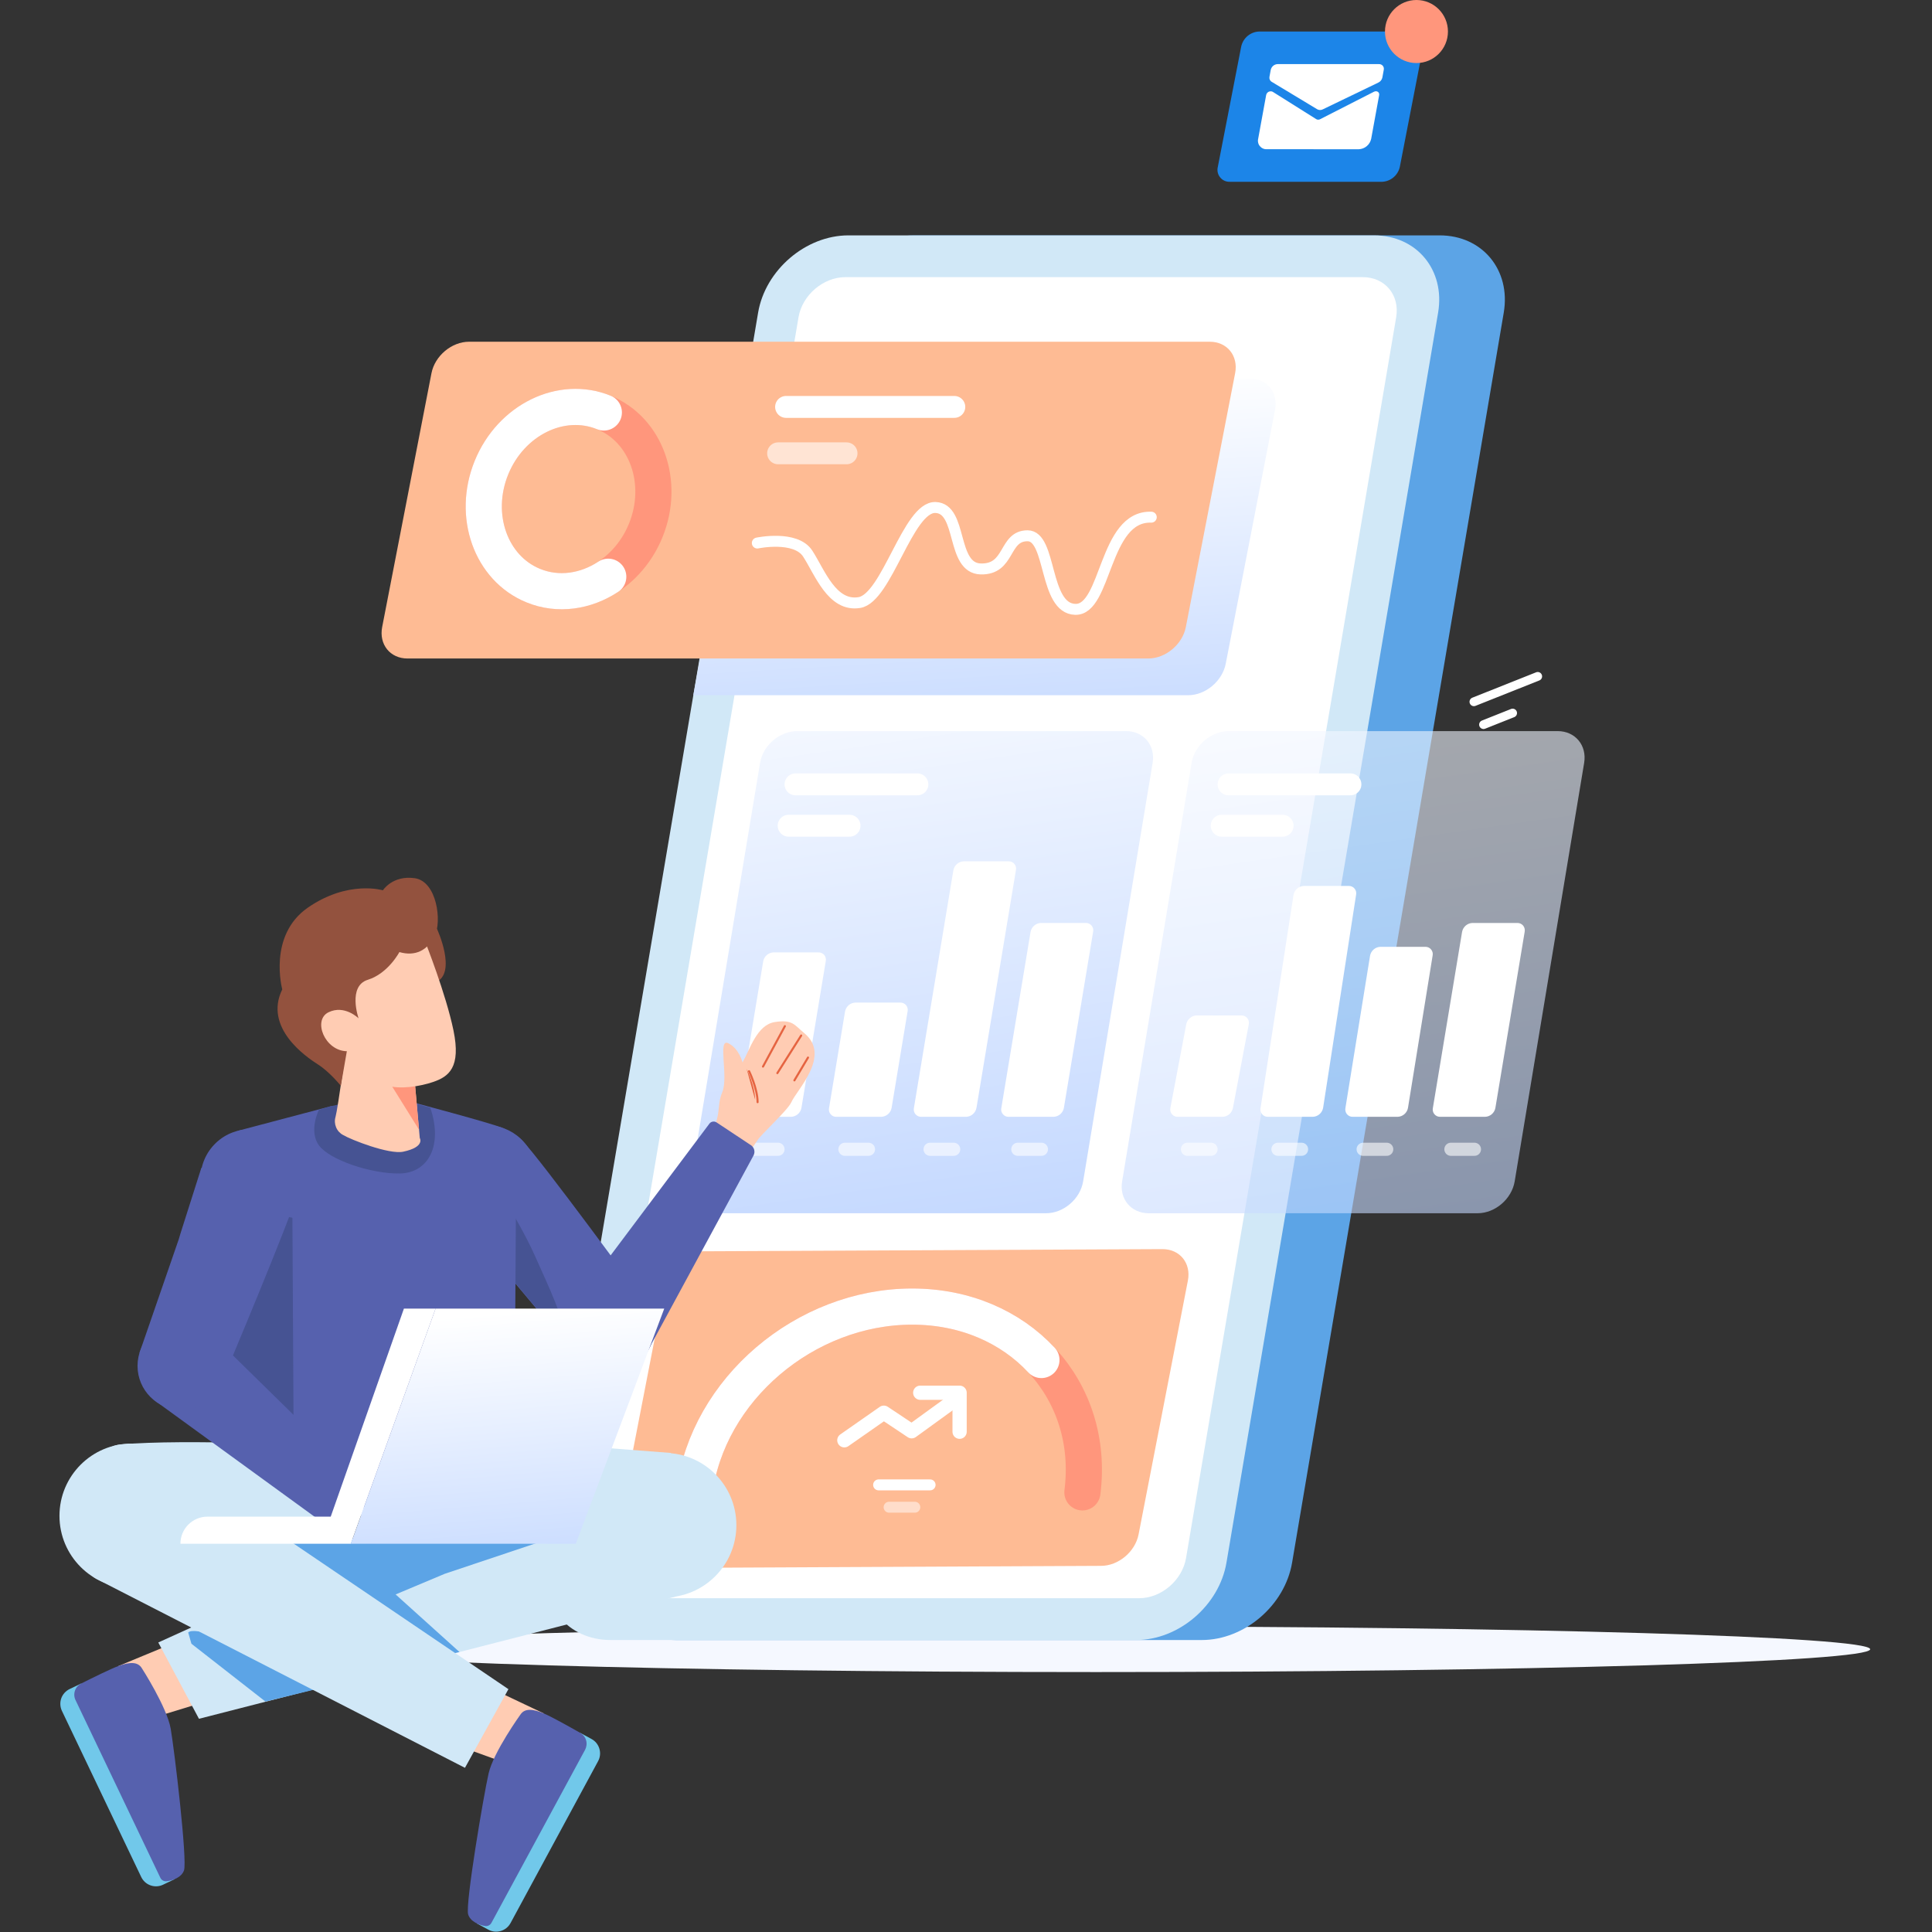 <svg xmlns="http://www.w3.org/2000/svg" xmlns:xlink="http://www.w3.org/1999/xlink" width="256" viewBox="0 0 192 192" height="256" preserveAspectRatio="xMidYMid meet"><rect x="0" y="0" width="192" height="192" fill="#333333" stroke="none"/><defs><clipPath id="d6f0a74f9e"><path d="M 31 161 L 185.855 161 L 185.855 167 L 31 167 Z M 31 161 " clip-rule="nonzero"></path></clipPath><clipPath id="2a730d2157"><path d="M 68 37 L 127 37 L 127 70 L 68 70 Z M 68 37 " clip-rule="nonzero"></path></clipPath><clipPath id="246deeee21"><path d="M 118.078 69.09 L 68.902 69.09 L 74.027 40.738 C 74.363 39.012 76.035 37.609 77.762 37.609 L 124.191 37.609 C 125.918 37.609 127.047 39.012 126.711 40.738 L 121.812 65.961 C 121.477 67.688 119.805 69.09 118.078 69.09 Z M 118.078 69.09 " clip-rule="nonzero"></path></clipPath><linearGradient x1="1890.384" gradientTransform="matrix(0.048, 0, 0, 0.048, 5.888, 0)" y1="751.545" x2="1933.173" gradientUnits="userSpaceOnUse" y2="1477.948" id="736662cd89"><stop stop-opacity="1" stop-color="rgb(100%, 100%, 100%)" offset="0"></stop><stop stop-opacity="1" stop-color="rgb(100%, 100%, 100%)" offset="0.031"></stop><stop stop-opacity="1" stop-color="rgb(99.971%, 99.982%, 100%)" offset="0.047"></stop><stop stop-opacity="1" stop-color="rgb(99.774%, 99.852%, 100%)" offset="0.062"></stop><stop stop-opacity="1" stop-color="rgb(99.434%, 99.629%, 100%)" offset="0.078"></stop><stop stop-opacity="1" stop-color="rgb(99.095%, 99.406%, 100%)" offset="0.094"></stop><stop stop-opacity="1" stop-color="rgb(98.756%, 99.185%, 100%)" offset="0.098"></stop><stop stop-opacity="1" stop-color="rgb(98.587%, 99.074%, 100%)" offset="0.109"></stop><stop stop-opacity="1" stop-color="rgb(98.416%, 98.962%, 100%)" offset="0.125"></stop><stop stop-opacity="1" stop-color="rgb(98.077%, 98.741%, 100%)" offset="0.141"></stop><stop stop-opacity="1" stop-color="rgb(97.739%, 98.518%, 100%)" offset="0.156"></stop><stop stop-opacity="1" stop-color="rgb(97.398%, 98.297%, 100%)" offset="0.172"></stop><stop stop-opacity="1" stop-color="rgb(97.06%, 98.074%, 100%)" offset="0.188"></stop><stop stop-opacity="1" stop-color="rgb(96.721%, 97.852%, 100%)" offset="0.203"></stop><stop stop-opacity="1" stop-color="rgb(96.381%, 97.63%, 100%)" offset="0.219"></stop><stop stop-opacity="1" stop-color="rgb(96.042%, 97.408%, 100%)" offset="0.234"></stop><stop stop-opacity="1" stop-color="rgb(95.703%, 97.186%, 100%)" offset="0.25"></stop><stop stop-opacity="1" stop-color="rgb(95.363%, 96.964%, 100%)" offset="0.266"></stop><stop stop-opacity="1" stop-color="rgb(95.024%, 96.742%, 100%)" offset="0.281"></stop><stop stop-opacity="1" stop-color="rgb(94.685%, 96.519%, 100%)" offset="0.297"></stop><stop stop-opacity="1" stop-color="rgb(94.345%, 96.297%, 100%)" offset="0.312"></stop><stop stop-opacity="1" stop-color="rgb(94.006%, 96.075%, 100%)" offset="0.328"></stop><stop stop-opacity="1" stop-color="rgb(93.668%, 95.853%, 100%)" offset="0.344"></stop><stop stop-opacity="1" stop-color="rgb(93.327%, 95.631%, 100%)" offset="0.359"></stop><stop stop-opacity="1" stop-color="rgb(92.989%, 95.409%, 100%)" offset="0.375"></stop><stop stop-opacity="1" stop-color="rgb(92.65%, 95.186%, 100%)" offset="0.391"></stop><stop stop-opacity="1" stop-color="rgb(92.31%, 94.965%, 100%)" offset="0.406"></stop><stop stop-opacity="1" stop-color="rgb(91.971%, 94.742%, 100%)" offset="0.422"></stop><stop stop-opacity="1" stop-color="rgb(91.632%, 94.521%, 100%)" offset="0.438"></stop><stop stop-opacity="1" stop-color="rgb(91.292%, 94.298%, 100%)" offset="0.453"></stop><stop stop-opacity="1" stop-color="rgb(90.953%, 94.077%, 100%)" offset="0.469"></stop><stop stop-opacity="1" stop-color="rgb(90.614%, 93.854%, 100%)" offset="0.484"></stop><stop stop-opacity="1" stop-color="rgb(90.274%, 93.631%, 100%)" offset="0.5"></stop><stop stop-opacity="1" stop-color="rgb(89.935%, 93.41%, 100%)" offset="0.516"></stop><stop stop-opacity="1" stop-color="rgb(89.597%, 93.187%, 100%)" offset="0.531"></stop><stop stop-opacity="1" stop-color="rgb(89.256%, 92.966%, 100%)" offset="0.547"></stop><stop stop-opacity="1" stop-color="rgb(88.918%, 92.743%, 100%)" offset="0.562"></stop><stop stop-opacity="1" stop-color="rgb(88.579%, 92.522%, 100%)" offset="0.578"></stop><stop stop-opacity="1" stop-color="rgb(88.239%, 92.299%, 100%)" offset="0.594"></stop><stop stop-opacity="1" stop-color="rgb(87.9%, 92.076%, 100%)" offset="0.609"></stop><stop stop-opacity="1" stop-color="rgb(87.561%, 91.855%, 100%)" offset="0.625"></stop><stop stop-opacity="1" stop-color="rgb(87.221%, 91.632%, 100%)" offset="0.641"></stop><stop stop-opacity="1" stop-color="rgb(86.882%, 91.411%, 100%)" offset="0.656"></stop><stop stop-opacity="1" stop-color="rgb(86.543%, 91.188%, 100%)" offset="0.672"></stop><stop stop-opacity="1" stop-color="rgb(86.203%, 90.967%, 100%)" offset="0.688"></stop><stop stop-opacity="1" stop-color="rgb(85.864%, 90.744%, 100%)" offset="0.703"></stop><stop stop-opacity="1" stop-color="rgb(85.526%, 90.521%, 100%)" offset="0.719"></stop><stop stop-opacity="1" stop-color="rgb(85.185%, 90.3%, 100%)" offset="0.734"></stop><stop stop-opacity="1" stop-color="rgb(84.846%, 90.077%, 100%)" offset="0.75"></stop><stop stop-opacity="1" stop-color="rgb(84.508%, 89.856%, 100%)" offset="0.766"></stop><stop stop-opacity="1" stop-color="rgb(84.167%, 89.633%, 100%)" offset="0.781"></stop><stop stop-opacity="1" stop-color="rgb(83.829%, 89.412%, 100%)" offset="0.797"></stop><stop stop-opacity="1" stop-color="rgb(83.49%, 89.189%, 100%)" offset="0.812"></stop><stop stop-opacity="1" stop-color="rgb(83.15%, 88.966%, 100%)" offset="0.828"></stop><stop stop-opacity="1" stop-color="rgb(82.811%, 88.745%, 100%)" offset="0.844"></stop><stop stop-opacity="1" stop-color="rgb(82.472%, 88.522%, 100%)" offset="0.859"></stop><stop stop-opacity="1" stop-color="rgb(82.132%, 88.301%, 100%)" offset="0.875"></stop><stop stop-opacity="1" stop-color="rgb(81.793%, 88.078%, 100%)" offset="0.891"></stop><stop stop-opacity="1" stop-color="rgb(81.454%, 87.857%, 100%)" offset="0.902"></stop><stop stop-opacity="1" stop-color="rgb(81.285%, 87.746%, 100%)" offset="0.906"></stop><stop stop-opacity="1" stop-color="rgb(81.114%, 87.634%, 100%)" offset="0.922"></stop><stop stop-opacity="1" stop-color="rgb(80.775%, 87.411%, 100%)" offset="0.938"></stop><stop stop-opacity="1" stop-color="rgb(80.437%, 87.19%, 100%)" offset="0.953"></stop><stop stop-opacity="1" stop-color="rgb(80.096%, 86.967%, 100%)" offset="0.969"></stop><stop stop-opacity="1" stop-color="rgb(79.758%, 86.746%, 100%)" offset="0.984"></stop><stop stop-opacity="1" stop-color="rgb(79.419%, 86.523%, 100%)" offset="1"></stop></linearGradient><clipPath id="feaa30ab42"><path d="M 18 78 L 158 78 L 158 191.969 L 18 191.969 Z M 18 78 " clip-rule="nonzero"></path></clipPath><clipPath id="a5481eb550"><path d="M 18 78 L 154 78 L 154 191.969 L 18 191.969 Z M 18 78 " clip-rule="nonzero"></path></clipPath><clipPath id="e6e5d94b1c"><path d="M 68 72 L 115 72 L 115 121 L 68 121 Z M 68 72 " clip-rule="nonzero"></path></clipPath><clipPath id="4fd577c571"><path d="M 103.957 120.57 L 71.266 120.57 C 69.52 120.57 68.34 119.152 68.629 117.406 L 75.535 75.82 C 75.824 74.07 77.473 72.656 79.219 72.656 L 111.914 72.656 C 113.656 72.656 114.836 74.07 114.547 75.82 L 107.641 117.406 C 107.352 119.152 105.703 120.57 103.957 120.57 Z M 103.957 120.57 " clip-rule="nonzero"></path></clipPath><linearGradient x1="1717.451" gradientTransform="matrix(0.048, 0, 0, 0.048, 5.888, 0)" y1="1458.33" x2="1876.715" gradientUnits="userSpaceOnUse" y2="2574.724" id="70a92449d5"><stop stop-opacity="1" stop-color="rgb(95.509%, 97.06%, 100%)" offset="0"></stop><stop stop-opacity="1" stop-color="rgb(95.358%, 96.96%, 100%)" offset="0.016"></stop><stop stop-opacity="1" stop-color="rgb(95.056%, 96.762%, 100%)" offset="0.031"></stop><stop stop-opacity="1" stop-color="rgb(94.754%, 96.565%, 100%)" offset="0.047"></stop><stop stop-opacity="1" stop-color="rgb(94.453%, 96.367%, 100%)" offset="0.062"></stop><stop stop-opacity="1" stop-color="rgb(94.151%, 96.17%, 100%)" offset="0.078"></stop><stop stop-opacity="1" stop-color="rgb(93.849%, 95.972%, 100%)" offset="0.094"></stop><stop stop-opacity="1" stop-color="rgb(93.547%, 95.775%, 100%)" offset="0.109"></stop><stop stop-opacity="1" stop-color="rgb(93.246%, 95.576%, 100%)" offset="0.122"></stop><stop stop-opacity="1" stop-color="rgb(93.095%, 95.479%, 100%)" offset="0.125"></stop><stop stop-opacity="1" stop-color="rgb(92.944%, 95.38%, 100%)" offset="0.141"></stop><stop stop-opacity="1" stop-color="rgb(92.642%, 95.183%, 100%)" offset="0.156"></stop><stop stop-opacity="1" stop-color="rgb(92.34%, 94.984%, 100%)" offset="0.172"></stop><stop stop-opacity="1" stop-color="rgb(92.039%, 94.788%, 100%)" offset="0.188"></stop><stop stop-opacity="1" stop-color="rgb(91.737%, 94.589%, 100%)" offset="0.203"></stop><stop stop-opacity="1" stop-color="rgb(91.435%, 94.392%, 100%)" offset="0.219"></stop><stop stop-opacity="1" stop-color="rgb(91.133%, 94.194%, 100%)" offset="0.234"></stop><stop stop-opacity="1" stop-color="rgb(90.833%, 93.997%, 100%)" offset="0.25"></stop><stop stop-opacity="1" stop-color="rgb(90.53%, 93.799%, 100%)" offset="0.266"></stop><stop stop-opacity="1" stop-color="rgb(90.228%, 93.602%, 100%)" offset="0.281"></stop><stop stop-opacity="1" stop-color="rgb(89.928%, 93.404%, 100%)" offset="0.297"></stop><stop stop-opacity="1" stop-color="rgb(89.626%, 93.207%, 100%)" offset="0.312"></stop><stop stop-opacity="1" stop-color="rgb(89.323%, 93.008%, 100%)" offset="0.328"></stop><stop stop-opacity="1" stop-color="rgb(89.021%, 92.812%, 100%)" offset="0.344"></stop><stop stop-opacity="1" stop-color="rgb(88.721%, 92.613%, 100%)" offset="0.359"></stop><stop stop-opacity="1" stop-color="rgb(88.419%, 92.416%, 100%)" offset="0.375"></stop><stop stop-opacity="1" stop-color="rgb(88.116%, 92.218%, 100%)" offset="0.391"></stop><stop stop-opacity="1" stop-color="rgb(87.814%, 92.021%, 100%)" offset="0.406"></stop><stop stop-opacity="1" stop-color="rgb(87.514%, 91.823%, 100%)" offset="0.422"></stop><stop stop-opacity="1" stop-color="rgb(87.212%, 91.626%, 100%)" offset="0.438"></stop><stop stop-opacity="1" stop-color="rgb(86.909%, 91.429%, 100%)" offset="0.453"></stop><stop stop-opacity="1" stop-color="rgb(86.607%, 91.231%, 100%)" offset="0.469"></stop><stop stop-opacity="1" stop-color="rgb(86.307%, 91.034%, 100%)" offset="0.484"></stop><stop stop-opacity="1" stop-color="rgb(86.005%, 90.836%, 100%)" offset="0.5"></stop><stop stop-opacity="1" stop-color="rgb(85.703%, 90.639%, 100%)" offset="0.516"></stop><stop stop-opacity="1" stop-color="rgb(85.4%, 90.44%, 100%)" offset="0.531"></stop><stop stop-opacity="1" stop-color="rgb(85.1%, 90.244%, 100%)" offset="0.547"></stop><stop stop-opacity="1" stop-color="rgb(84.798%, 90.045%, 100%)" offset="0.562"></stop><stop stop-opacity="1" stop-color="rgb(84.496%, 89.848%, 100%)" offset="0.578"></stop><stop stop-opacity="1" stop-color="rgb(84.193%, 89.65%, 100%)" offset="0.594"></stop><stop stop-opacity="1" stop-color="rgb(83.893%, 89.453%, 100%)" offset="0.609"></stop><stop stop-opacity="1" stop-color="rgb(83.591%, 89.255%, 100%)" offset="0.625"></stop><stop stop-opacity="1" stop-color="rgb(83.289%, 89.058%, 100%)" offset="0.641"></stop><stop stop-opacity="1" stop-color="rgb(82.986%, 88.86%, 100%)" offset="0.656"></stop><stop stop-opacity="1" stop-color="rgb(82.686%, 88.663%, 100%)" offset="0.672"></stop><stop stop-opacity="1" stop-color="rgb(82.384%, 88.464%, 100%)" offset="0.688"></stop><stop stop-opacity="1" stop-color="rgb(82.082%, 88.268%, 100%)" offset="0.703"></stop><stop stop-opacity="1" stop-color="rgb(81.779%, 88.069%, 100%)" offset="0.719"></stop><stop stop-opacity="1" stop-color="rgb(81.479%, 87.872%, 100%)" offset="0.734"></stop><stop stop-opacity="1" stop-color="rgb(81.177%, 87.674%, 100%)" offset="0.75"></stop><stop stop-opacity="1" stop-color="rgb(80.875%, 87.477%, 100%)" offset="0.766"></stop><stop stop-opacity="1" stop-color="rgb(80.573%, 87.28%, 100%)" offset="0.781"></stop><stop stop-opacity="1" stop-color="rgb(80.272%, 87.082%, 100%)" offset="0.797"></stop><stop stop-opacity="1" stop-color="rgb(79.97%, 86.885%, 100%)" offset="0.812"></stop><stop stop-opacity="1" stop-color="rgb(79.668%, 86.687%, 100%)" offset="0.828"></stop><stop stop-opacity="1" stop-color="rgb(79.367%, 86.49%, 100%)" offset="0.844"></stop><stop stop-opacity="1" stop-color="rgb(79.065%, 86.292%, 100%)" offset="0.859"></stop><stop stop-opacity="1" stop-color="rgb(78.763%, 86.095%, 100%)" offset="0.875"></stop><stop stop-opacity="1" stop-color="rgb(78.461%, 85.896%, 100%)" offset="0.878"></stop><stop stop-opacity="1" stop-color="rgb(78.311%, 85.799%, 100%)" offset="0.891"></stop><stop stop-opacity="1" stop-color="rgb(78.16%, 85.699%, 100%)" offset="0.906"></stop><stop stop-opacity="1" stop-color="rgb(77.858%, 85.501%, 100%)" offset="0.922"></stop><stop stop-opacity="1" stop-color="rgb(77.556%, 85.304%, 100%)" offset="0.938"></stop><stop stop-opacity="1" stop-color="rgb(77.254%, 85.106%, 100%)" offset="0.953"></stop><stop stop-opacity="1" stop-color="rgb(76.953%, 84.909%, 100%)" offset="0.969"></stop><stop stop-opacity="1" stop-color="rgb(76.651%, 84.711%, 100%)" offset="0.984"></stop><stop stop-opacity="1" stop-color="rgb(76.349%, 84.514%, 100%)" offset="1"></stop></linearGradient><clipPath id="8a4e1f3fd5"><path d="M 111 72 L 158 72 L 158 121 L 111 121 Z M 111 72 " clip-rule="nonzero"></path></clipPath><clipPath id="21d2f8aabd"><path d="M 146.84 120.57 L 114.148 120.57 C 112.402 120.57 111.223 119.152 111.516 117.406 L 118.418 75.82 C 118.707 74.07 120.359 72.656 122.102 72.656 L 154.797 72.656 C 156.543 72.656 157.723 74.07 157.43 75.82 L 150.527 117.406 C 150.234 119.152 148.586 120.57 146.84 120.57 Z M 146.84 120.57 " clip-rule="nonzero"></path></clipPath><linearGradient x1="2614.042" gradientTransform="matrix(0.048, 0, 0, 0.048, 5.888, 0)" y1="1458.33" x2="2773.311" gradientUnits="userSpaceOnUse" y2="2574.725" id="7105642f2f"><stop stop-opacity="0.6" stop-color="rgb(95.509%, 97.06%, 100%)" offset="0"></stop><stop stop-opacity="0.6" stop-color="rgb(95.358%, 96.96%, 100%)" offset="0.016"></stop><stop stop-opacity="0.6" stop-color="rgb(95.056%, 96.762%, 100%)" offset="0.031"></stop><stop stop-opacity="0.6" stop-color="rgb(94.754%, 96.565%, 100%)" offset="0.047"></stop><stop stop-opacity="0.6" stop-color="rgb(94.453%, 96.367%, 100%)" offset="0.062"></stop><stop stop-opacity="0.6" stop-color="rgb(94.151%, 96.17%, 100%)" offset="0.078"></stop><stop stop-opacity="0.6" stop-color="rgb(93.849%, 95.972%, 100%)" offset="0.094"></stop><stop stop-opacity="0.6" stop-color="rgb(93.547%, 95.775%, 100%)" offset="0.109"></stop><stop stop-opacity="0.6" stop-color="rgb(93.246%, 95.576%, 100%)" offset="0.122"></stop><stop stop-opacity="0.6" stop-color="rgb(93.095%, 95.479%, 100%)" offset="0.125"></stop><stop stop-opacity="0.6" stop-color="rgb(92.944%, 95.38%, 100%)" offset="0.141"></stop><stop stop-opacity="0.6" stop-color="rgb(92.642%, 95.183%, 100%)" offset="0.156"></stop><stop stop-opacity="0.6" stop-color="rgb(92.34%, 94.984%, 100%)" offset="0.172"></stop><stop stop-opacity="0.6" stop-color="rgb(92.039%, 94.788%, 100%)" offset="0.188"></stop><stop stop-opacity="0.6" stop-color="rgb(91.737%, 94.589%, 100%)" offset="0.203"></stop><stop stop-opacity="0.6" stop-color="rgb(91.435%, 94.392%, 100%)" offset="0.219"></stop><stop stop-opacity="0.6" stop-color="rgb(91.133%, 94.194%, 100%)" offset="0.234"></stop><stop stop-opacity="0.6" stop-color="rgb(90.833%, 93.997%, 100%)" offset="0.25"></stop><stop stop-opacity="0.6" stop-color="rgb(90.53%, 93.799%, 100%)" offset="0.266"></stop><stop stop-opacity="0.6" stop-color="rgb(90.228%, 93.602%, 100%)" offset="0.281"></stop><stop stop-opacity="0.6" stop-color="rgb(89.928%, 93.404%, 100%)" offset="0.297"></stop><stop stop-opacity="0.6" stop-color="rgb(89.626%, 93.207%, 100%)" offset="0.312"></stop><stop stop-opacity="0.6" stop-color="rgb(89.323%, 93.008%, 100%)" offset="0.328"></stop><stop stop-opacity="0.6" stop-color="rgb(89.021%, 92.812%, 100%)" offset="0.344"></stop><stop stop-opacity="0.6" stop-color="rgb(88.721%, 92.613%, 100%)" offset="0.359"></stop><stop stop-opacity="0.6" stop-color="rgb(88.419%, 92.416%, 100%)" offset="0.375"></stop><stop stop-opacity="0.6" stop-color="rgb(88.116%, 92.218%, 100%)" offset="0.391"></stop><stop stop-opacity="0.6" stop-color="rgb(87.814%, 92.021%, 100%)" offset="0.406"></stop><stop stop-opacity="0.6" stop-color="rgb(87.514%, 91.823%, 100%)" offset="0.422"></stop><stop stop-opacity="0.6" stop-color="rgb(87.212%, 91.626%, 100%)" offset="0.438"></stop><stop stop-opacity="0.6" stop-color="rgb(86.909%, 91.429%, 100%)" offset="0.453"></stop><stop stop-opacity="0.6" stop-color="rgb(86.607%, 91.231%, 100%)" offset="0.469"></stop><stop stop-opacity="0.6" stop-color="rgb(86.307%, 91.034%, 100%)" offset="0.484"></stop><stop stop-opacity="0.6" stop-color="rgb(86.005%, 90.836%, 100%)" offset="0.5"></stop><stop stop-opacity="0.6" stop-color="rgb(85.703%, 90.639%, 100%)" offset="0.516"></stop><stop stop-opacity="0.6" stop-color="rgb(85.4%, 90.44%, 100%)" offset="0.531"></stop><stop stop-opacity="0.6" stop-color="rgb(85.1%, 90.244%, 100%)" offset="0.547"></stop><stop stop-opacity="0.6" stop-color="rgb(84.798%, 90.045%, 100%)" offset="0.562"></stop><stop stop-opacity="0.6" stop-color="rgb(84.496%, 89.848%, 100%)" offset="0.578"></stop><stop stop-opacity="0.6" stop-color="rgb(84.193%, 89.65%, 100%)" offset="0.594"></stop><stop stop-opacity="0.6" stop-color="rgb(83.893%, 89.453%, 100%)" offset="0.609"></stop><stop stop-opacity="0.6" stop-color="rgb(83.591%, 89.255%, 100%)" offset="0.625"></stop><stop stop-opacity="0.6" stop-color="rgb(83.289%, 89.058%, 100%)" offset="0.641"></stop><stop stop-opacity="0.6" stop-color="rgb(82.986%, 88.86%, 100%)" offset="0.656"></stop><stop stop-opacity="0.6" stop-color="rgb(82.686%, 88.663%, 100%)" offset="0.672"></stop><stop stop-opacity="0.6" stop-color="rgb(82.384%, 88.464%, 100%)" offset="0.688"></stop><stop stop-opacity="0.6" stop-color="rgb(82.082%, 88.268%, 100%)" offset="0.703"></stop><stop stop-opacity="0.6" stop-color="rgb(81.779%, 88.069%, 100%)" offset="0.719"></stop><stop stop-opacity="0.6" stop-color="rgb(81.479%, 87.872%, 100%)" offset="0.734"></stop><stop stop-opacity="0.6" stop-color="rgb(81.177%, 87.674%, 100%)" offset="0.75"></stop><stop stop-opacity="0.6" stop-color="rgb(80.875%, 87.477%, 100%)" offset="0.766"></stop><stop stop-opacity="0.6" stop-color="rgb(80.573%, 87.28%, 100%)" offset="0.781"></stop><stop stop-opacity="0.6" stop-color="rgb(80.272%, 87.082%, 100%)" offset="0.797"></stop><stop stop-opacity="0.6" stop-color="rgb(79.97%, 86.885%, 100%)" offset="0.812"></stop><stop stop-opacity="0.6" stop-color="rgb(79.668%, 86.687%, 100%)" offset="0.828"></stop><stop stop-opacity="0.6" stop-color="rgb(79.367%, 86.49%, 100%)" offset="0.844"></stop><stop stop-opacity="0.6" stop-color="rgb(79.065%, 86.292%, 100%)" offset="0.859"></stop><stop stop-opacity="0.6" stop-color="rgb(78.763%, 86.095%, 100%)" offset="0.875"></stop><stop stop-opacity="0.6" stop-color="rgb(78.461%, 85.896%, 100%)" offset="0.878"></stop><stop stop-opacity="0.6" stop-color="rgb(78.311%, 85.799%, 100%)" offset="0.891"></stop><stop stop-opacity="0.6" stop-color="rgb(78.16%, 85.699%, 100%)" offset="0.906"></stop><stop stop-opacity="0.6" stop-color="rgb(77.858%, 85.501%, 100%)" offset="0.922"></stop><stop stop-opacity="0.6" stop-color="rgb(77.556%, 85.304%, 100%)" offset="0.938"></stop><stop stop-opacity="0.6" stop-color="rgb(77.254%, 85.106%, 100%)" offset="0.953"></stop><stop stop-opacity="0.6" stop-color="rgb(76.953%, 84.909%, 100%)" offset="0.969"></stop><stop stop-opacity="0.6" stop-color="rgb(76.651%, 84.711%, 100%)" offset="0.984"></stop><stop stop-opacity="0.6" stop-color="rgb(76.349%, 84.514%, 100%)" offset="1"></stop></linearGradient><clipPath id="922791d516"><path d="M 5.91 167 L 18 167 L 18 188 L 5.91 188 Z M 5.91 167 " clip-rule="nonzero"></path></clipPath><clipPath id="c3a8f1b316"><path d="M 47 172 L 60 172 L 60 191.969 L 47 191.969 Z M 47 172 " clip-rule="nonzero"></path></clipPath><clipPath id="271ef6b7d3"><path d="M 46 169 L 59 169 L 59 191.969 L 46 191.969 Z M 46 169 " clip-rule="nonzero"></path></clipPath><clipPath id="e95490cc61"><path d="M 5.91 143 L 21 143 L 21 158 L 5.91 158 Z M 5.91 143 " clip-rule="nonzero"></path></clipPath><clipPath id="3c15b94219"><path d="M 34 130 L 67 130 L 67 154 L 34 154 Z M 34 130 " clip-rule="nonzero"></path></clipPath><clipPath id="82a3b94905"><path d="M 43.289 130.047 L 66.012 130.047 L 57.223 153.414 L 34.863 153.414 Z M 43.289 130.047 " clip-rule="nonzero"></path></clipPath><linearGradient x1="913.263" gradientTransform="matrix(0.048, 0, 0, 0.048, 5.888, 0)" y1="2690.436" x2="956.903" gradientUnits="userSpaceOnUse" y2="3227.677" id="77382112b5"><stop stop-opacity="1" stop-color="rgb(100%, 100%, 100%)" offset="0"></stop><stop stop-opacity="1" stop-color="rgb(100%, 100%, 100%)" offset="0.031"></stop><stop stop-opacity="1" stop-color="rgb(99.971%, 99.982%, 100%)" offset="0.047"></stop><stop stop-opacity="1" stop-color="rgb(99.774%, 99.852%, 100%)" offset="0.062"></stop><stop stop-opacity="1" stop-color="rgb(99.435%, 99.629%, 100%)" offset="0.078"></stop><stop stop-opacity="1" stop-color="rgb(99.097%, 99.408%, 100%)" offset="0.094"></stop><stop stop-opacity="1" stop-color="rgb(98.756%, 99.185%, 100%)" offset="0.098"></stop><stop stop-opacity="1" stop-color="rgb(98.587%, 99.075%, 100%)" offset="0.109"></stop><stop stop-opacity="1" stop-color="rgb(98.418%, 98.964%, 100%)" offset="0.125"></stop><stop stop-opacity="1" stop-color="rgb(98.079%, 98.741%, 100%)" offset="0.141"></stop><stop stop-opacity="1" stop-color="rgb(97.74%, 98.52%, 100%)" offset="0.156"></stop><stop stop-opacity="1" stop-color="rgb(97.4%, 98.297%, 100%)" offset="0.172"></stop><stop stop-opacity="1" stop-color="rgb(97.061%, 98.076%, 100%)" offset="0.188"></stop><stop stop-opacity="1" stop-color="rgb(96.722%, 97.853%, 100%)" offset="0.203"></stop><stop stop-opacity="1" stop-color="rgb(96.384%, 97.632%, 100%)" offset="0.219"></stop><stop stop-opacity="1" stop-color="rgb(96.045%, 97.409%, 100%)" offset="0.234"></stop><stop stop-opacity="1" stop-color="rgb(95.705%, 97.188%, 100%)" offset="0.25"></stop><stop stop-opacity="1" stop-color="rgb(95.366%, 96.965%, 100%)" offset="0.266"></stop><stop stop-opacity="1" stop-color="rgb(95.027%, 96.744%, 100%)" offset="0.281"></stop><stop stop-opacity="1" stop-color="rgb(94.688%, 96.521%, 100%)" offset="0.297"></stop><stop stop-opacity="1" stop-color="rgb(94.348%, 96.3%, 100%)" offset="0.312"></stop><stop stop-opacity="1" stop-color="rgb(94.009%, 96.077%, 100%)" offset="0.328"></stop><stop stop-opacity="1" stop-color="rgb(93.671%, 95.856%, 100%)" offset="0.344"></stop><stop stop-opacity="1" stop-color="rgb(93.332%, 95.633%, 100%)" offset="0.359"></stop><stop stop-opacity="1" stop-color="rgb(92.993%, 95.412%, 100%)" offset="0.375"></stop><stop stop-opacity="1" stop-color="rgb(92.653%, 95.189%, 100%)" offset="0.391"></stop><stop stop-opacity="1" stop-color="rgb(92.314%, 94.968%, 100%)" offset="0.406"></stop><stop stop-opacity="1" stop-color="rgb(91.975%, 94.745%, 100%)" offset="0.422"></stop><stop stop-opacity="1" stop-color="rgb(91.637%, 94.524%, 100%)" offset="0.438"></stop><stop stop-opacity="1" stop-color="rgb(91.296%, 94.301%, 100%)" offset="0.453"></stop><stop stop-opacity="1" stop-color="rgb(90.958%, 94.08%, 100%)" offset="0.469"></stop><stop stop-opacity="1" stop-color="rgb(90.619%, 93.857%, 100%)" offset="0.484"></stop><stop stop-opacity="1" stop-color="rgb(90.28%, 93.636%, 100%)" offset="0.5"></stop><stop stop-opacity="1" stop-color="rgb(89.941%, 93.413%, 100%)" offset="0.516"></stop><stop stop-opacity="1" stop-color="rgb(89.601%, 93.192%, 100%)" offset="0.531"></stop><stop stop-opacity="1" stop-color="rgb(89.262%, 92.969%, 100%)" offset="0.547"></stop><stop stop-opacity="1" stop-color="rgb(88.924%, 92.747%, 100%)" offset="0.562"></stop><stop stop-opacity="1" stop-color="rgb(88.585%, 92.525%, 100%)" offset="0.578"></stop><stop stop-opacity="1" stop-color="rgb(88.245%, 92.303%, 100%)" offset="0.594"></stop><stop stop-opacity="1" stop-color="rgb(87.906%, 92.081%, 100%)" offset="0.609"></stop><stop stop-opacity="1" stop-color="rgb(87.567%, 91.859%, 100%)" offset="0.625"></stop><stop stop-opacity="1" stop-color="rgb(87.228%, 91.637%, 100%)" offset="0.641"></stop><stop stop-opacity="1" stop-color="rgb(86.89%, 91.415%, 100%)" offset="0.656"></stop><stop stop-opacity="1" stop-color="rgb(86.549%, 91.193%, 100%)" offset="0.672"></stop><stop stop-opacity="1" stop-color="rgb(86.211%, 90.971%, 100%)" offset="0.688"></stop><stop stop-opacity="1" stop-color="rgb(85.872%, 90.749%, 100%)" offset="0.703"></stop><stop stop-opacity="1" stop-color="rgb(85.533%, 90.527%, 100%)" offset="0.719"></stop><stop stop-opacity="1" stop-color="rgb(85.193%, 90.305%, 100%)" offset="0.734"></stop><stop stop-opacity="1" stop-color="rgb(84.854%, 90.083%, 100%)" offset="0.75"></stop><stop stop-opacity="1" stop-color="rgb(84.515%, 89.861%, 100%)" offset="0.766"></stop><stop stop-opacity="1" stop-color="rgb(84.177%, 89.639%, 100%)" offset="0.781"></stop><stop stop-opacity="1" stop-color="rgb(83.838%, 89.417%, 100%)" offset="0.797"></stop><stop stop-opacity="1" stop-color="rgb(83.498%, 89.195%, 100%)" offset="0.812"></stop><stop stop-opacity="1" stop-color="rgb(83.159%, 88.972%, 100%)" offset="0.828"></stop><stop stop-opacity="1" stop-color="rgb(82.82%, 88.751%, 100%)" offset="0.844"></stop><stop stop-opacity="1" stop-color="rgb(82.481%, 88.528%, 100%)" offset="0.859"></stop><stop stop-opacity="1" stop-color="rgb(82.141%, 88.307%, 100%)" offset="0.875"></stop><stop stop-opacity="1" stop-color="rgb(81.802%, 88.084%, 100%)" offset="0.891"></stop><stop stop-opacity="1" stop-color="rgb(81.464%, 87.863%, 100%)" offset="0.902"></stop><stop stop-opacity="1" stop-color="rgb(81.294%, 87.752%, 100%)" offset="0.906"></stop><stop stop-opacity="1" stop-color="rgb(81.125%, 87.64%, 100%)" offset="0.922"></stop><stop stop-opacity="1" stop-color="rgb(80.786%, 87.419%, 100%)" offset="0.938"></stop><stop stop-opacity="1" stop-color="rgb(80.446%, 87.196%, 100%)" offset="0.953"></stop><stop stop-opacity="1" stop-color="rgb(80.107%, 86.975%, 100%)" offset="0.969"></stop><stop stop-opacity="1" stop-color="rgb(79.768%, 86.752%, 100%)" offset="0.984"></stop><stop stop-opacity="1" stop-color="rgb(79.43%, 86.531%, 100%)" offset="1"></stop></linearGradient><clipPath id="dc8a9df202"><path d="M 5.91 0 L 116 0 L 116 110 L 5.91 110 Z M 5.91 0 " clip-rule="nonzero"></path></clipPath><clipPath id="4b1c94a638"><path d="M 5.91 0 L 111 0 L 111 110 L 5.91 110 Z M 5.91 0 " clip-rule="nonzero"></path></clipPath></defs><g clip-path="url(#d6f0a74f9e)"><path fill="#f5f8ff" d="M 108.922 166.168 C 151.41 166.168 185.855 165.152 185.855 163.898 C 185.855 162.648 151.41 161.633 108.922 161.633 C 66.434 161.633 31.988 162.648 31.988 163.898 C 31.988 165.152 66.434 166.168 108.922 166.168 Z M 108.922 166.168 " fill-opacity="1" fill-rule="nonzero"></path></g><path fill="#5ca4e6" d="M 119.434 162.984 L 67.199 162.984 C 62.961 162.984 60.109 159.543 60.828 155.301 L 81.867 31.07 C 82.582 26.828 86.602 23.391 90.836 23.391 L 143.074 23.391 C 147.309 23.391 150.16 26.828 149.441 31.07 L 128.406 155.301 C 127.688 159.543 123.672 162.984 119.434 162.984 Z M 119.434 162.984 " fill-opacity="1" fill-rule="nonzero"></path><path fill="#d1e8f7" d="M 112.91 162.984 L 60.676 162.984 C 56.438 162.984 53.586 159.543 54.305 155.301 L 75.34 31.07 C 76.059 26.828 80.078 23.391 84.312 23.391 L 136.547 23.391 C 140.785 23.391 143.637 26.828 142.918 31.07 L 121.883 155.301 C 121.164 159.543 117.145 162.984 112.91 162.984 Z M 112.91 162.984 " fill-opacity="1" fill-rule="nonzero"></path><path fill="#ffffff" d="M 113.211 158.828 L 61.781 158.828 C 59.582 158.828 58.102 157.043 58.473 154.84 L 79.355 31.531 C 79.727 29.328 81.812 27.543 84.012 27.543 L 135.441 27.543 C 137.641 27.543 139.125 29.328 138.75 31.531 L 117.867 154.84 C 117.496 157.043 115.41 158.828 113.211 158.828 Z M 113.211 158.828 " fill-opacity="1" fill-rule="nonzero"></path><g clip-path="url(#2a730d2157)"><g clip-path="url(#246deeee21)"><path fill="url(#736662cd89)" d="M 68.902 37.609 L 68.902 69.09 L 127.047 69.09 L 127.047 37.609 Z M 68.902 37.609 " fill-rule="nonzero"></path></g></g><path fill="#febb94" d="M 114.113 65.441 L 40.496 65.441 C 38.77 65.441 37.645 64.039 37.98 62.312 L 42.879 37.09 C 43.215 35.363 44.887 33.961 46.613 33.961 L 120.23 33.961 C 121.953 33.961 123.082 35.363 122.746 37.09 L 117.848 62.312 C 117.512 64.039 115.84 65.441 114.113 65.441 Z M 114.113 65.441 " fill-opacity="1" fill-rule="nonzero"></path><path fill="#febb94" d="M 109.418 155.613 L 63.758 155.832 C 62.031 155.832 60.906 154.43 61.242 152.703 L 66.141 127.48 C 66.477 125.754 68.148 124.352 69.871 124.352 L 115.531 124.137 C 117.258 124.137 118.387 125.535 118.051 127.266 L 113.152 152.484 C 112.816 154.215 111.145 155.613 109.418 155.613 Z M 109.418 155.613 " fill-opacity="1" fill-rule="nonzero"></path><g clip-path="url(#feaa30ab42)"><path stroke-linecap="round" transform="matrix(0.048, 0, 0, 0.048, 5.888, -0)" fill="none" stroke-linejoin="miter" d="M 1314.936 3089.781 C 1342.05 2877.391 1543.937 2705.129 1765.752 2705.129 C 1987.648 2705.129 2145.433 2877.391 2118.319 3089.781 " stroke="#ff967c" stroke-width="74.874" stroke-opacity="1" stroke-miterlimit="10"></path></g><g clip-path="url(#a5481eb550)"><path stroke-linecap="round" transform="matrix(0.048, 0, 0, 0.048, 5.888, -0)" fill="none" stroke-linejoin="miter" d="M 1314.936 3089.781 C 1342.05 2877.391 1543.937 2705.129 1765.752 2705.129 C 1875.597 2705.129 1969.68 2747.297 2033.464 2815.729 " stroke="#ffffff" stroke-width="74.874" stroke-opacity="1" stroke-miterlimit="10"></path></g><g clip-path="url(#e6e5d94b1c)"><g clip-path="url(#4fd577c571)"><path fill="url(#70a92449d5)" d="M 68.34 72.656 L 68.34 120.57 L 114.836 120.57 L 114.836 72.656 Z M 68.34 72.656 " fill-rule="nonzero"></path></g></g><path fill="#ffffff" d="M 81.332 94.648 L 76.875 94.648 C 76.629 94.656 76.395 94.746 76.207 94.906 C 76.02 95.066 75.895 95.285 75.848 95.527 L 73.43 110.109 C 73.406 110.215 73.406 110.328 73.434 110.434 C 73.457 110.543 73.508 110.641 73.578 110.727 C 73.652 110.812 73.738 110.879 73.84 110.926 C 73.941 110.969 74.051 110.992 74.16 110.988 L 78.617 110.988 C 78.863 110.98 79.098 110.887 79.285 110.727 C 79.473 110.566 79.598 110.348 79.645 110.109 L 82.062 95.527 C 82.086 95.418 82.086 95.305 82.059 95.199 C 82.035 95.094 81.984 94.992 81.914 94.906 C 81.844 94.824 81.754 94.754 81.652 94.711 C 81.551 94.664 81.441 94.645 81.332 94.648 Z M 81.332 94.648 " fill-opacity="1" fill-rule="nonzero"></path><path fill="#ffffff" d="M 89.465 99.637 L 85.008 99.637 C 84.762 99.645 84.527 99.734 84.34 99.895 C 84.152 100.055 84.027 100.273 83.98 100.516 L 82.391 110.109 C 82.367 110.215 82.367 110.328 82.395 110.434 C 82.418 110.543 82.469 110.641 82.543 110.727 C 82.613 110.812 82.699 110.879 82.801 110.926 C 82.902 110.969 83.012 110.992 83.121 110.988 L 87.578 110.988 C 87.824 110.98 88.059 110.887 88.246 110.727 C 88.434 110.566 88.559 110.348 88.605 110.109 L 90.195 100.516 C 90.219 100.406 90.219 100.297 90.191 100.188 C 90.168 100.082 90.117 99.98 90.047 99.895 C 89.973 99.812 89.887 99.742 89.785 99.699 C 89.684 99.652 89.574 99.633 89.465 99.637 Z M 89.465 99.637 " fill-opacity="1" fill-rule="nonzero"></path><path fill="#ffffff" d="M 100.23 85.598 L 95.773 85.598 C 95.527 85.605 95.293 85.699 95.105 85.859 C 94.922 86.02 94.793 86.238 94.746 86.48 L 90.824 110.109 C 90.801 110.215 90.805 110.328 90.828 110.434 C 90.855 110.543 90.906 110.641 90.977 110.727 C 91.047 110.812 91.137 110.879 91.238 110.926 C 91.336 110.969 91.445 110.992 91.559 110.988 L 96.016 110.988 C 96.262 110.98 96.496 110.887 96.68 110.727 C 96.867 110.566 96.992 110.348 97.039 110.109 L 100.961 86.48 C 100.984 86.371 100.984 86.258 100.957 86.152 C 100.934 86.043 100.883 85.945 100.812 85.859 C 100.742 85.773 100.652 85.707 100.551 85.66 C 100.449 85.617 100.34 85.594 100.23 85.598 Z M 100.23 85.598 " fill-opacity="1" fill-rule="nonzero"></path><path fill="#ffffff" d="M 107.902 91.723 L 103.441 91.723 C 103.199 91.73 102.965 91.824 102.777 91.984 C 102.59 92.145 102.465 92.363 102.418 92.602 L 99.512 110.109 C 99.488 110.215 99.488 110.328 99.516 110.434 C 99.543 110.543 99.594 110.641 99.664 110.727 C 99.734 110.812 99.824 110.879 99.926 110.926 C 100.023 110.969 100.137 110.992 100.246 110.988 L 104.703 110.988 C 104.949 110.98 105.184 110.887 105.371 110.727 C 105.555 110.566 105.684 110.348 105.727 110.109 L 108.633 92.602 C 108.656 92.496 108.656 92.383 108.629 92.277 C 108.602 92.168 108.551 92.07 108.48 91.984 C 108.41 91.898 108.324 91.832 108.223 91.785 C 108.121 91.742 108.012 91.719 107.902 91.723 Z M 107.902 91.723 " fill-opacity="1" fill-rule="nonzero"></path><path stroke-linecap="round" transform="matrix(0.048, 0, 0, 0.048, 5.888, -0)" fill="none" stroke-linejoin="miter" d="M 1524.336 1623.926 L 1776.695 1623.926 " stroke="#ffffff" stroke-width="45.321" stroke-opacity="1" stroke-miterlimit="10"></path><path stroke-linecap="round" transform="matrix(0.048, 0, 0, 0.048, 5.888, -0)" fill="none" stroke-linejoin="miter" d="M 1510.126 1709.567 L 1636.224 1709.567 " stroke="#ffffff" stroke-width="45.321" stroke-opacity="1" stroke-miterlimit="10"></path><path stroke-linecap="round" transform="matrix(0.048, 0, 0, 0.048, 5.888, -0)" fill="none" stroke-linejoin="miter" d="M 1439.318 2379.447 L 1488.075 2379.447 " stroke="#ffffff" stroke-width="27.193" stroke-opacity="0.6" stroke-miterlimit="10"></path><path stroke-linecap="round" transform="matrix(0.048, 0, 0, 0.048, 5.888, -0)" fill="none" stroke-linejoin="miter" d="M 1626.668 2379.447 L 1675.425 2379.447 " stroke="#ffffff" stroke-width="27.193" stroke-opacity="0.6" stroke-miterlimit="10"></path><path stroke-linecap="round" transform="matrix(0.048, 0, 0, 0.048, 5.888, -0)" fill="none" stroke-linejoin="miter" d="M 1802.993 2379.447 L 1851.831 2379.447 " stroke="#ffffff" stroke-width="27.193" stroke-opacity="0.6" stroke-miterlimit="10"></path><path stroke-linecap="round" transform="matrix(0.048, 0, 0, 0.048, 5.888, -0)" fill="none" stroke-linejoin="miter" d="M 1984.626 2379.447 L 2033.464 2379.447 " stroke="#ffffff" stroke-width="27.193" stroke-opacity="0.6" stroke-miterlimit="10"></path><g clip-path="url(#8a4e1f3fd5)"><g clip-path="url(#21d2f8aabd)"><path fill="url(#7105642f2f)" d="M 111.223 72.656 L 111.223 120.57 L 157.723 120.57 L 157.723 72.656 Z M 111.223 72.656 " fill-rule="nonzero"></path></g></g><path fill="#ffffff" d="M 123.367 100.914 L 118.91 100.914 C 118.668 100.922 118.43 101.016 118.246 101.176 C 118.059 101.336 117.934 101.555 117.887 101.797 L 116.312 110.105 C 116.289 110.215 116.289 110.328 116.316 110.434 C 116.344 110.543 116.395 110.641 116.465 110.727 C 116.535 110.812 116.625 110.879 116.723 110.926 C 116.824 110.969 116.934 110.992 117.043 110.988 L 121.504 110.988 C 121.746 110.98 121.984 110.887 122.168 110.727 C 122.355 110.566 122.48 110.348 122.527 110.105 L 124.102 101.797 C 124.125 101.688 124.125 101.574 124.098 101.469 C 124.07 101.359 124.02 101.262 123.949 101.176 C 123.879 101.09 123.789 101.023 123.688 100.977 C 123.59 100.934 123.48 100.91 123.367 100.914 Z M 123.367 100.914 " fill-opacity="1" fill-rule="nonzero"></path><path fill="#ffffff" d="M 134.031 88.043 L 129.574 88.043 C 129.328 88.055 129.094 88.145 128.906 88.305 C 128.723 88.465 128.594 88.684 128.551 88.926 L 125.273 110.109 C 125.25 110.215 125.25 110.328 125.277 110.434 C 125.305 110.543 125.355 110.641 125.426 110.727 C 125.496 110.812 125.586 110.879 125.688 110.926 C 125.785 110.969 125.895 110.992 126.008 110.988 L 130.465 110.988 C 130.707 110.98 130.945 110.887 131.129 110.727 C 131.316 110.566 131.441 110.348 131.488 110.109 L 134.766 88.926 C 134.789 88.816 134.785 88.703 134.762 88.598 C 134.734 88.488 134.684 88.391 134.613 88.305 C 134.543 88.219 134.453 88.152 134.352 88.105 C 134.25 88.062 134.141 88.039 134.031 88.043 Z M 134.031 88.043 " fill-opacity="1" fill-rule="nonzero"></path><path fill="#ffffff" d="M 141.641 94.094 L 137.184 94.094 C 136.938 94.102 136.703 94.191 136.516 94.352 C 136.328 94.512 136.203 94.73 136.156 94.973 L 133.707 110.109 C 133.684 110.215 133.688 110.328 133.715 110.434 C 133.738 110.543 133.789 110.641 133.859 110.727 C 133.93 110.812 134.02 110.879 134.121 110.926 C 134.223 110.969 134.332 110.992 134.441 110.988 L 138.898 110.988 C 139.145 110.98 139.379 110.887 139.566 110.727 C 139.75 110.566 139.879 110.348 139.922 110.109 L 142.371 94.973 C 142.395 94.863 142.395 94.754 142.367 94.645 C 142.34 94.539 142.293 94.438 142.219 94.352 C 142.148 94.27 142.062 94.199 141.961 94.156 C 141.859 94.109 141.75 94.09 141.641 94.094 Z M 141.641 94.094 " fill-opacity="1" fill-rule="nonzero"></path><path fill="#ffffff" d="M 150.785 91.723 L 146.328 91.723 C 146.082 91.73 145.848 91.824 145.66 91.984 C 145.473 92.145 145.348 92.363 145.301 92.602 L 142.398 110.109 C 142.375 110.215 142.375 110.328 142.402 110.434 C 142.426 110.543 142.477 110.641 142.547 110.727 C 142.617 110.812 142.707 110.879 142.809 110.926 C 142.91 110.969 143.02 110.992 143.129 110.988 L 147.586 110.988 C 147.832 110.98 148.066 110.887 148.254 110.727 C 148.438 110.566 148.566 110.348 148.609 110.109 L 151.52 92.602 C 151.539 92.496 151.539 92.383 151.512 92.277 C 151.488 92.168 151.438 92.07 151.367 91.984 C 151.297 91.898 151.207 91.832 151.105 91.785 C 151.004 91.742 150.895 91.719 150.785 91.723 Z M 150.785 91.723 " fill-opacity="1" fill-rule="nonzero"></path><path stroke-linecap="round" transform="matrix(0.048, 0, 0, 0.048, 5.888, -0)" fill="none" stroke-linejoin="miter" d="M 2420.904 1623.926 L 2673.263 1623.926 " stroke="#ffffff" stroke-width="45.321" stroke-opacity="1" stroke-miterlimit="10"></path><path stroke-linecap="round" transform="matrix(0.048, 0, 0, 0.048, 5.888, -0)" fill="none" stroke-linejoin="miter" d="M 2406.694 1709.567 L 2532.873 1709.567 " stroke="#ffffff" stroke-width="45.321" stroke-opacity="1" stroke-miterlimit="10"></path><path stroke-linecap="round" transform="matrix(0.048, 0, 0, 0.048, 5.888, -0)" fill="none" stroke-linejoin="miter" d="M 2335.887 2379.447 L 2384.643 2379.447 " stroke="#ffffff" stroke-width="27.193" stroke-opacity="0.6" stroke-miterlimit="10"></path><path stroke-linecap="round" transform="matrix(0.048, 0, 0, 0.048, 5.888, -0)" fill="none" stroke-linejoin="miter" d="M 2523.236 2379.447 L 2572.075 2379.447 " stroke="#ffffff" stroke-width="27.193" stroke-opacity="0.6" stroke-miterlimit="10"></path><path stroke-linecap="round" transform="matrix(0.048, 0, 0, 0.048, 5.888, -0)" fill="none" stroke-linejoin="miter" d="M 2699.561 2379.447 L 2748.399 2379.447 " stroke="#ffffff" stroke-width="27.193" stroke-opacity="0.6" stroke-miterlimit="10"></path><path stroke-linecap="round" transform="matrix(0.048, 0, 0, 0.048, 5.888, -0)" fill="none" stroke-linejoin="miter" d="M 2881.276 2379.447 L 2930.032 2379.447 " stroke="#ffffff" stroke-width="27.193" stroke-opacity="0.6" stroke-miterlimit="10"></path><g clip-path="url(#922791d516)"><path fill="#71c8ea" d="M 8.07 167.305 L 17.352 186.75 L 16.203 187.301 C 15.812 187.488 15.367 187.512 14.961 187.367 C 14.555 187.227 14.223 186.926 14.035 186.535 L 6.152 170.023 C 5.969 169.637 5.945 169.188 6.086 168.781 C 6.23 168.375 6.531 168.043 6.918 167.855 Z M 8.07 167.305 " fill-opacity="1" fill-rule="nonzero"></path></g><path fill="#ffccb3" d="M 18.176 162.914 L 11.77 165.566 L 15.363 170.656 L 21.043 168.918 Z M 18.176 162.914 " fill-opacity="1" fill-rule="nonzero"></path><path fill="#5661ae" d="M 14.086 165.77 C 14.086 165.77 16.586 169.637 16.965 171.801 C 17.34 173.961 18.633 184.895 18.285 185.879 C 18.035 186.59 17.129 186.895 16.551 186.957 C 16.426 186.969 16.297 186.945 16.188 186.883 C 16.074 186.82 15.988 186.723 15.934 186.609 L 7.508 168.957 C 7.363 168.664 7.344 168.324 7.449 168.016 C 7.555 167.707 7.777 167.453 8.07 167.305 C 9.234 166.719 11.02 165.84 11.77 165.566 C 12.93 165.145 13.695 165.145 14.086 165.77 Z M 14.086 165.77 " fill-opacity="1" fill-rule="nonzero"></path><g clip-path="url(#c3a8f1b316)"><path fill="#71c8ea" d="M 59.438 175.023 L 50.734 191.117 C 50.527 191.496 50.18 191.777 49.77 191.898 C 49.355 192.023 48.91 191.977 48.531 191.77 L 47.41 191.16 L 57.664 172.211 L 58.785 172.82 C 59.164 173.023 59.445 173.371 59.566 173.785 C 59.691 174.199 59.645 174.645 59.438 175.023 Z M 59.438 175.023 " fill-opacity="1" fill-rule="nonzero"></path></g><path fill="#ffccb3" d="M 47.789 167.312 L 54.055 170.285 L 50.207 175.188 L 44.625 173.168 Z M 47.789 167.312 " fill-opacity="1" fill-rule="nonzero"></path><g clip-path="url(#271ef6b7d3)"><path fill="#5661ae" d="M 51.734 170.371 C 51.734 170.371 49.039 174.109 48.555 176.25 C 48.066 178.387 46.227 189.242 46.523 190.246 C 46.738 190.965 47.629 191.316 48.199 191.406 C 48.324 191.43 48.453 191.406 48.566 191.352 C 48.684 191.297 48.773 191.203 48.836 191.094 L 58.145 173.891 C 58.297 173.602 58.336 173.266 58.246 172.953 C 58.156 172.637 57.945 172.371 57.664 172.211 C 56.527 171.566 54.793 170.598 54.055 170.285 C 52.918 169.805 52.152 169.77 51.734 170.371 Z M 51.734 170.371 " fill-opacity="1" fill-rule="nonzero"></path></g><path fill="#d1e8f7" d="M 66.664 144.391 C 66.664 144.391 69.062 156.316 67.199 158.652 L 19.773 170.812 L 15.73 163.227 L 43.426 150.645 L 48.973 143.031 Z M 66.664 144.391 " fill-opacity="1" fill-rule="nonzero"></path><path fill="#5ca4e6" d="M 54.664 152.898 L 44.199 156.402 L 39.316 158.453 L 45.664 164.176 L 39.988 165.457 L 24.504 152.898 Z M 54.664 152.898 " fill-opacity="1" fill-rule="nonzero"></path><path fill="#5ca4e6" d="M 18.703 162.23 L 19.023 163.352 L 26.379 169.098 L 33.285 167.41 C 33.285 167.41 19.961 161.062 18.703 162.23 Z M 18.703 162.23 " fill-opacity="1" fill-rule="nonzero"></path><path fill="#d1e8f7" d="M 32.012 143.695 C 32.012 143.695 18.602 142.965 11.957 143.551 C 7.676 143.926 6.133 154.895 9.547 156.891 L 46.207 175.684 L 50.527 167.867 L 26.879 151.84 L 43.797 149.457 Z M 32.012 143.695 " fill-opacity="1" fill-rule="nonzero"></path><g clip-path="url(#e95490cc61)"><path fill="#d1e8f7" d="M 13.082 157.824 C 17.043 157.824 20.254 154.609 20.254 150.645 C 20.254 146.676 17.043 143.461 13.082 143.461 C 9.121 143.461 5.91 146.676 5.91 150.645 C 5.91 154.609 9.121 157.824 13.082 157.824 Z M 13.082 157.824 " fill-opacity="1" fill-rule="nonzero"></path></g><path fill="#d1e8f7" d="M 66.012 158.75 C 69.969 158.75 73.18 155.535 73.18 151.57 C 73.18 147.605 69.969 144.391 66.012 144.391 C 62.051 144.391 58.84 147.605 58.84 151.57 C 58.84 155.535 62.051 158.75 66.012 158.75 Z M 66.012 158.75 " fill-opacity="1" fill-rule="nonzero"></path><path fill="#5661ae" d="M 46.367 117.688 C 45.609 113.953 47.387 114.047 47.977 113.457 C 47.977 113.457 50.195 111.625 51.887 113.332 C 53.676 115.137 63.93 129.164 63.93 129.164 L 57.516 135.074 L 56.309 133.633 L 53.184 129.902 L 49.844 125.914 L 49.426 125.461 L 44.918 120.348 C 44.918 120.348 46.793 119.652 46.367 117.688 Z M 46.367 117.688 " fill-opacity="1" fill-rule="nonzero"></path><path fill="#5661ae" d="M 49.926 121.438 C 52.508 120.57 53.898 117.773 53.035 115.188 C 52.168 112.602 49.375 111.207 46.793 112.074 C 44.211 112.941 42.816 115.738 43.684 118.324 C 44.547 120.91 47.344 122.305 49.926 121.438 Z M 49.926 121.438 " fill-opacity="1" fill-rule="nonzero"></path><path fill="#465393" d="M 49.484 125.441 C 49.355 124.66 49.098 123.098 48.82 121.676 L 47.34 114.789 C 47.34 114.789 51.316 120.676 53.148 124.773 C 54.504 127.844 56.078 130.977 56.336 133.625 L 53.215 129.891 L 49.871 125.906 Z M 49.484 125.441 " fill-opacity="1" fill-rule="nonzero"></path><path fill="#ffccb3" d="M 70.34 113.371 C 71.863 110.586 71.133 110.113 71.781 108.531 C 72.418 106.984 71.285 103.152 72.371 103.672 C 73.457 104.195 73.793 105.586 73.793 105.586 C 74.535 104.27 75.223 101.848 77 101.57 C 78.777 101.293 78.934 101.855 79.941 102.684 C 82.625 104.918 79.203 108.273 78.633 109.555 C 78.266 110.355 75.57 112.797 75.27 113.332 L 73.91 115.305 Z M 70.34 113.371 " fill-opacity="1" fill-rule="nonzero"></path><path stroke-linecap="round" transform="matrix(0.048, 0, 0, 0.048, 5.888, -0)" fill="none" stroke-linejoin="miter" d="M 1457.041 2208.245 L 1502.367 2124.561 " stroke="#e56441" stroke-width="4.29" stroke-opacity="1" stroke-miterlimit="4"></path><path stroke-linecap="round" transform="matrix(0.048, 0, 0, 0.048, 5.888, -0)" fill="none" stroke-linejoin="miter" d="M 1486.768 2221.785 L 1536.097 2143.892 " stroke="#e56441" stroke-width="4.29" stroke-opacity="1" stroke-miterlimit="4"></path><path stroke-linecap="round" transform="matrix(0.048, 0, 0, 0.048, 5.888, -0)" fill="none" stroke-linejoin="miter" d="M 1522.05 2236.792 L 1550.226 2189.567 " stroke="#e56441" stroke-width="4.29" stroke-opacity="1" stroke-miterlimit="4"></path><path fill="#e56441" d="M 75.043 109.285 C 75.031 107.898 74.199 106.219 74.199 106.219 Z M 75.043 109.285 " fill-opacity="1" fill-rule="nonzero"></path><path stroke-linecap="round" transform="matrix(0.048, 0, 0, 0.048, 5.888, -0)" fill="none" stroke-linejoin="miter" d="M 1445.852 2281.897 C 1445.607 2252.942 1428.211 2217.87 1428.211 2217.87 " stroke="#e56441" stroke-width="4.29" stroke-opacity="1" stroke-miterlimit="4"></path><path fill="#5661ae" d="M 57.461 129.055 L 70.508 111.656 C 70.59 111.551 70.711 111.484 70.84 111.465 C 70.969 111.445 71.102 111.473 71.211 111.543 L 74.629 113.809 C 74.793 113.918 74.906 114.086 74.953 114.273 C 75 114.465 74.973 114.668 74.879 114.84 L 64.387 134.215 Z M 57.461 129.055 " fill-opacity="1" fill-rule="nonzero"></path><path fill="#5661ae" d="M 60.629 136.402 C 63.043 136.402 65 134.441 65 132.027 C 65 129.609 63.043 127.652 60.629 127.652 C 58.215 127.652 56.262 129.609 56.262 132.027 C 56.262 134.441 58.215 136.402 60.629 136.402 Z M 60.629 136.402 " fill-opacity="1" fill-rule="nonzero"></path><path fill="#5661ae" d="M 41.254 109.609 C 41.254 109.609 48.574 111.551 49.832 112.051 C 51.09 112.555 51.172 114.57 51.258 115.996 C 51.34 117.422 51.059 149.457 51.059 149.457 L 34.855 148.832 L 22.734 141.73 C 22.734 141.73 23.262 116.312 23.43 115.137 C 23.598 113.961 22.281 112.949 23.707 112.359 L 32.883 109.934 Z M 41.254 109.609 " fill-opacity="1" fill-rule="nonzero"></path><path fill="#465393" d="M 29.059 121.02 L 29.191 144.688 L 22.223 136.914 L 25.594 120.285 Z M 29.059 121.02 " fill-opacity="1" fill-rule="nonzero"></path><path fill="#465393" d="M 31.691 110.293 C 31.691 110.293 30.652 112.383 31.691 113.82 C 32.727 115.262 36.875 116.66 39.711 116.621 C 42.547 116.578 44.047 113.871 42.762 110.082 L 38.066 108.762 L 32.883 109.934 Z M 31.691 110.293 " fill-opacity="1" fill-rule="nonzero"></path><path fill="#93523e" d="M 43.426 92.305 C 43.426 92.305 45.469 96.715 43.289 97.625 C 41.113 98.539 41.367 92.52 43.426 92.305 Z M 43.426 92.305 " fill-opacity="1" fill-rule="nonzero"></path><path fill="#ffccb3" d="M 41.121 106.418 L 41.715 113.09 C 41.715 113.09 42.281 113.984 40.074 114.453 C 38.656 114.754 34.836 113.246 34.094 112.793 C 33.781 112.629 33.531 112.355 33.398 112.023 C 33.262 111.695 33.242 111.328 33.348 110.984 C 33.574 110.168 34.508 103.371 34.508 103.371 Z M 41.121 106.418 " fill-opacity="1" fill-rule="nonzero"></path><path fill="#ff967c" d="M 41.238 107.707 L 37.719 105.965 L 41.641 112.266 Z M 41.238 107.707 " fill-opacity="1" fill-rule="nonzero"></path><path fill="#ffccb3" d="M 42.254 93.582 C 42.254 93.582 44.316 98.766 45.066 102.402 C 45.824 106.074 44.617 106.992 43.027 107.531 C 41.773 107.957 39.77 108.297 38.406 107.867 C 35.918 107.09 33.488 104.84 32.906 104.379 C 32.004 103.664 31.117 100.418 32.438 98.582 C 33.754 96.75 38.957 90.98 42.254 93.582 Z M 42.254 93.582 " fill-opacity="1" fill-rule="nonzero"></path><path fill="#93523e" d="M 39.691 94.617 C 39.691 94.617 38.574 96.742 36.551 97.371 C 34.527 98 35.633 101.199 35.633 101.199 C 35.633 101.199 34.246 99.82 32.648 100.598 C 31.055 101.375 32.266 104.43 34.469 104.469 L 33.871 107.906 C 33.871 107.906 32.754 106.512 31.578 105.77 C 30.406 105.023 26.188 102.133 28.051 98.324 C 28.051 98.324 26.594 92.977 30.59 90.203 C 34.59 87.43 38.051 88.477 38.051 88.477 C 38.051 88.477 39.004 86.965 41.211 87.273 C 43.422 87.582 43.93 91.57 43.199 93.016 C 42.469 94.457 41.273 95.07 39.691 94.617 Z M 39.691 94.617 " fill-opacity="1" fill-rule="nonzero"></path><path fill="#5661ae" d="M 23.035 115.93 C 25.844 113.359 26.676 114.938 27.488 115.141 C 27.488 115.141 30.195 116.105 29.602 118.434 C 28.973 120.898 22.223 136.914 22.223 136.914 L 13.863 134.438 L 14.48 132.66 L 16.07 128.062 L 17.77 123.141 L 17.945 122.551 L 20.012 116.051 C 20.012 116.051 21.566 117.305 23.035 115.93 Z M 23.035 115.93 " fill-opacity="1" fill-rule="nonzero"></path><path fill="#5661ae" d="M 28.602 120.371 C 30.371 118.301 30.133 115.184 28.062 113.41 C 25.992 111.637 22.879 111.879 21.109 113.949 C 19.34 116.02 19.578 119.137 21.648 120.91 C 23.719 122.688 26.832 122.445 28.602 120.371 Z M 28.602 120.371 " fill-opacity="1" fill-rule="nonzero"></path><path fill="#5661ae" d="M 21.395 132.98 L 36.918 148.207 C 37.008 148.305 37.059 148.43 37.062 148.562 C 37.062 148.695 37.02 148.824 36.934 148.922 L 34.246 152.02 C 34.117 152.164 33.934 152.258 33.742 152.281 C 33.547 152.301 33.348 152.25 33.191 152.133 L 15.379 139.184 Z M 21.395 132.98 " fill-opacity="1" fill-rule="nonzero"></path><path fill="#5661ae" d="M 18.035 140.113 C 20.449 140.113 22.406 138.156 22.406 135.738 C 22.406 133.324 20.449 131.363 18.035 131.363 C 15.625 131.363 13.668 133.324 13.668 135.738 C 13.668 138.156 15.625 140.113 18.035 140.113 Z M 18.035 140.113 " fill-opacity="1" fill-rule="nonzero"></path><path fill="#ffffff" d="M 43.289 130.047 L 34.863 153.414 L 17.93 153.414 C 17.93 152.699 18.211 152.016 18.715 151.512 C 19.219 151.008 19.902 150.723 20.613 150.723 L 32.867 150.723 L 40.141 130.047 Z M 43.289 130.047 " fill-opacity="1" fill-rule="nonzero"></path><g clip-path="url(#3c15b94219)"><g clip-path="url(#82a3b94905)"><path fill="url(#77382112b5)" d="M 34.863 130.047 L 34.863 153.414 L 66.012 153.414 L 66.012 130.047 Z M 34.863 130.047 " fill-rule="nonzero"></path></g></g><path stroke-linecap="round" transform="matrix(0.048, 0, 0, 0.048, 5.888, -0)" fill="none" stroke-linejoin="miter" d="M 1445.28 1124.269 C 1445.28 1124.269 1524.418 1107.63 1549.572 1146.128 C 1574.645 1184.626 1599.799 1256.891 1656.641 1247.511 C 1713.565 1238.131 1757.095 1048.986 1814.018 1050.699 C 1870.942 1052.33 1845.788 1176.225 1907.775 1177.937 C 1969.68 1179.569 1954.572 1109.261 2004.798 1109.261 C 2055.025 1109.261 2038.283 1259.909 2103.618 1261.621 C 2168.872 1263.253 2162.175 1067.419 2260.914 1070.763 " stroke="#ffffff" stroke-width="22.661" stroke-opacity="1" stroke-miterlimit="10"></path><g clip-path="url(#dc8a9df202)"><path stroke-linecap="round" transform="matrix(0.048, 0, 0, 0.048, 5.888, -0)" fill="none" stroke-linejoin="miter" d="M 1214.237 1098.25 C 1254.5 999.232 1215.707 889.856 1127.504 853.968 C 1039.301 818.08 935.173 869.22 894.828 968.238 C 854.565 1067.256 893.358 1176.632 981.561 1212.52 C 1069.682 1248.408 1173.893 1197.268 1214.237 1098.25 Z M 1214.237 1098.25 " stroke="#ff967c" stroke-width="74.874" stroke-opacity="1" stroke-miterlimit="10"></path></g><g clip-path="url(#4b1c94a638)"><path stroke-linecap="round" transform="matrix(0.048, 0, 0, 0.048, 5.888, -0)" fill="none" stroke-linejoin="miter" d="M 1136.651 1194.087 C 1090.1 1224.755 1033.094 1233.564 981.561 1212.52 C 893.358 1176.632 854.565 1067.256 894.828 968.238 C 935.173 869.22 1039.301 818.08 1127.504 853.968 " stroke="#ffffff" stroke-width="74.874" stroke-opacity="1" stroke-miterlimit="10"></path></g><path stroke-linecap="round" transform="matrix(0.048, 0, 0, 0.048, 5.888, -0)" fill="none" stroke-linejoin="miter" d="M 1504.817 842.467 L 1853.138 842.467 " stroke="#ffffff" stroke-width="45.321" stroke-opacity="1" stroke-miterlimit="10"></path><path stroke-linecap="round" transform="matrix(0.048, 0, 0, 0.048, 5.888, -0)" fill="none" stroke-linejoin="miter" d="M 1488.32 938.549 L 1630.017 938.549 " stroke="#ffffff" stroke-width="45.321" stroke-opacity="0.6" stroke-miterlimit="10"></path><path stroke-linecap="round" transform="matrix(0.048, 0, 0, 0.048, 5.888, -0)" fill="none" stroke-linejoin="miter" d="M 2928.889 1452.969 L 3061.03 1400.361 " stroke="#ffffff" stroke-width="18.128" stroke-opacity="1" stroke-miterlimit="10"></path><path stroke-linecap="round" transform="matrix(0.048, 0, 0, 0.048, 5.888, -0)" fill="none" stroke-linejoin="miter" d="M 2948.816 1500.276 L 3009.088 1476.296 " stroke="#ffffff" stroke-width="18.128" stroke-opacity="1" stroke-miterlimit="10"></path><path stroke-linecap="round" transform="matrix(0.048, 0, 0, 0.048, 5.888, -0)" fill="none" stroke-linejoin="miter" d="M 1696.414 3074.284 L 1802.993 3074.284 " stroke="#ffffff" stroke-width="22.661" stroke-opacity="1" stroke-miterlimit="10"></path><path stroke-linecap="round" transform="matrix(0.048, 0, 0, 0.048, 5.888, -0)" fill="none" stroke-linejoin="miter" d="M 1718.138 3120.531 L 1771.387 3120.531 " stroke="#ffffff" stroke-width="22.661" stroke-opacity="0.5" stroke-miterlimit="10"></path><path stroke-linecap="round" transform="matrix(0.048, 0, 0, 0.048, 5.888, -0)" fill="none" stroke-linejoin="round" d="M 1625.443 2981.955 L 1707.195 2924.86 L 1764.853 2963.277 L 1841.459 2907.732 " stroke="#ffffff" stroke-width="29.478" stroke-opacity="1" stroke-miterlimit="4"></path><path stroke-linecap="round" transform="matrix(0.048, 0, 0, 0.048, 5.888, -0)" fill="none" stroke-linejoin="round" d="M 1782.575 2883.508 L 1864.082 2883.508 L 1864.082 2964.256 " stroke="#ffffff" stroke-width="29.478" stroke-opacity="1" stroke-miterlimit="4"></path><path fill="#1c85e8" d="M 137.344 18.066 L 122.223 18.066 C 122.039 18.074 121.855 18.039 121.684 17.961 C 121.516 17.883 121.367 17.77 121.254 17.625 C 121.137 17.48 121.055 17.312 121.016 17.129 C 120.977 16.949 120.98 16.762 121.027 16.582 L 123.352 4.617 C 123.441 4.211 123.664 3.844 123.984 3.574 C 124.305 3.305 124.707 3.148 125.121 3.133 L 140.242 3.133 C 140.43 3.125 140.613 3.164 140.781 3.238 C 140.949 3.316 141.098 3.43 141.215 3.574 C 141.328 3.719 141.41 3.891 141.449 4.07 C 141.488 4.25 141.484 4.438 141.438 4.617 L 139.113 16.582 C 139.023 16.992 138.801 17.359 138.48 17.629 C 138.16 17.895 137.762 18.051 137.344 18.066 Z M 137.344 18.066 " fill-opacity="1" fill-rule="nonzero"></path><path fill="#ffffff" d="M 126.973 6.371 L 137.039 6.371 C 137.113 6.367 137.184 6.383 137.25 6.41 C 137.316 6.441 137.375 6.484 137.422 6.539 C 137.465 6.598 137.5 6.66 137.516 6.73 C 137.531 6.801 137.531 6.875 137.516 6.945 L 137.379 7.699 C 137.355 7.812 137.309 7.914 137.238 8 C 137.168 8.09 137.078 8.16 136.977 8.207 L 131.461 10.867 C 131.379 10.91 131.281 10.934 131.184 10.934 C 131.09 10.934 130.992 10.91 130.91 10.863 L 126.371 8.125 C 126.289 8.074 126.223 7.996 126.188 7.906 C 126.148 7.816 126.141 7.715 126.16 7.621 L 126.285 6.945 C 126.32 6.785 126.406 6.641 126.527 6.539 C 126.652 6.434 126.809 6.375 126.973 6.371 Z M 126.973 6.371 " fill-opacity="1" fill-rule="nonzero"></path><path fill="#ffffff" d="M 126.473 9.117 L 130.812 11.844 C 130.871 11.879 130.938 11.895 131.004 11.895 C 131.074 11.895 131.141 11.879 131.199 11.844 L 136.535 9.121 C 136.824 8.973 137.113 9.16 137.059 9.453 L 136.266 13.797 C 136.203 14.082 136.051 14.34 135.824 14.527 C 135.602 14.715 135.324 14.82 135.031 14.832 L 125.891 14.828 C 125.762 14.836 125.629 14.812 125.512 14.758 C 125.395 14.707 125.289 14.625 125.207 14.527 C 125.121 14.426 125.062 14.309 125.035 14.18 C 125.004 14.055 125.004 13.922 125.035 13.797 L 125.828 9.453 C 125.84 9.383 125.867 9.316 125.91 9.262 C 125.949 9.207 126.004 9.16 126.066 9.125 C 126.129 9.094 126.199 9.078 126.27 9.074 C 126.34 9.074 126.41 9.086 126.473 9.117 Z M 126.473 9.117 " fill-opacity="1" fill-rule="nonzero"></path><path fill="#ff967c" d="M 140.766 6.266 C 142.496 6.266 143.895 4.863 143.895 3.133 C 143.895 1.402 142.496 0 140.766 0 C 139.039 0 137.637 1.402 137.637 3.133 C 137.637 4.863 139.039 6.266 140.766 6.266 Z M 140.766 6.266 " fill-opacity="1" fill-rule="nonzero"></path></svg>